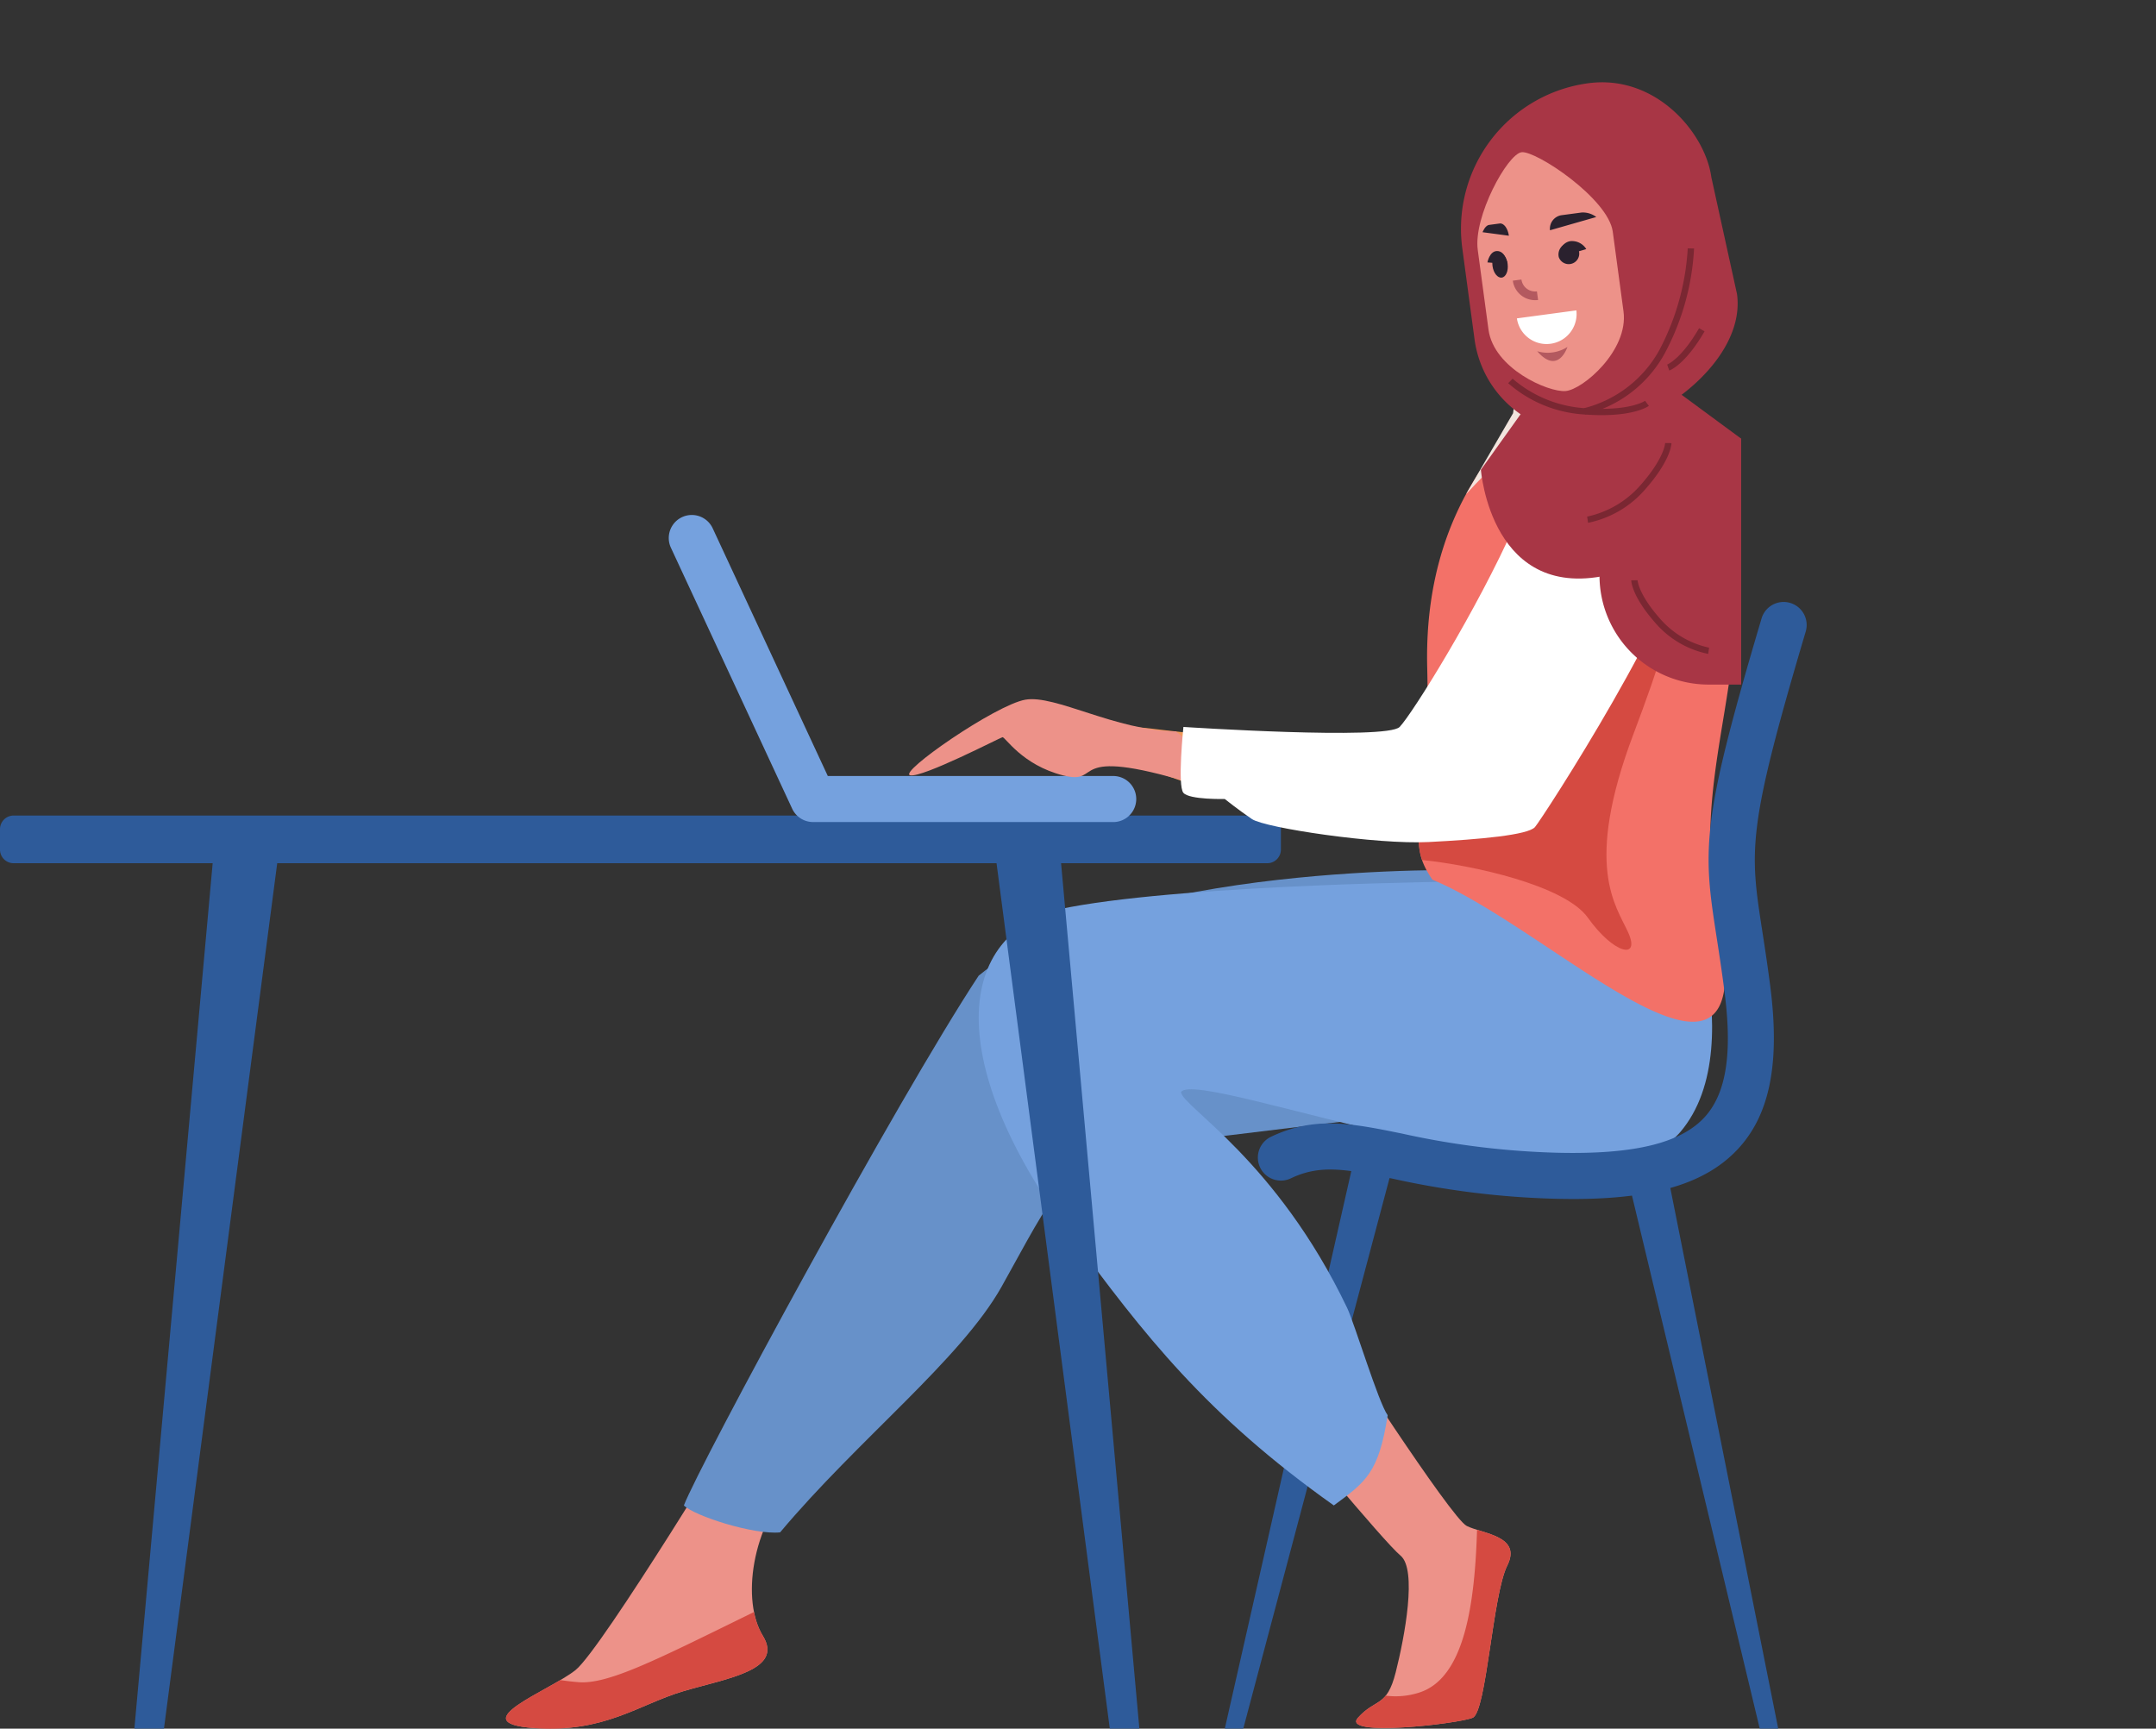 <svg xmlns="http://www.w3.org/2000/svg" xmlns:xlink="http://www.w3.org/1999/xlink" width="211.391" height="169.5" viewBox="0 0 211.391 169.5">
  <rect x="0" y="0" width="211.391" height="169.5" fill="#333333" stroke="none"/>
  <defs>
    <clipPath id="clip-path">
      <rect id="Rectangle_21529" data-name="Rectangle 21529" width="211.391" height="169.5" transform="translate(0 0)" fill="none"/>
    </clipPath>
  </defs>
  <g id="Group_44387" data-name="Group 44387" transform="translate(0 -0.004)">
    <g id="Group_44386" data-name="Group 44386" transform="translate(0 0.004)" clip-path="url(#clip-path)">
      <path id="Path_587257" data-name="Path 587257" d="M124.25,500.391H1.338A1.338,1.338,0,0,1,0,499.053v-2a1.338,1.338,0,0,1,1.338-1.338H124.25a1.338,1.338,0,0,1,1.338,1.338v2a1.338,1.338,0,0,1-1.338,1.338" transform="translate(0 -415.748)" fill="#2e5b9a"/>
      <path id="Path_587259" data-name="Path 587259" d="M783.737,812.2s11.484,17.836,13.035,18.611,5.428.969,3.974,3.877-2.036,14.346-3.393,14.928-12.989,1.939-11.245,0,2.818-.969,3.7-4.459,2.117-10.081.47-11.438-11.729-13.571-11.729-13.571Z" transform="translate(-652.96 -681.185)" fill="#ed9289"/>
      <path id="Path_587260" data-name="Path 587260" d="M330.93,859.684s-13.959,23.007-16.544,25.075-11.116,5.17-4.136,5.687,10.34-2.327,14.735-3.619,9.823-2.068,7.755-5.429-1.209-10.7,3.249-15.35-5.059-6.364-5.059-6.364" transform="translate(-257.951 -721.008)" fill="#ed9289"/>
      <path id="Path_587261" data-name="Path 587261" d="M492.833,528.865s-34.556-.9-48.257,10.34c-8.014,12.15-27.4,48-28.907,51.948,1.034,1.034,6.85,2.9,9.436,2.641,7.626-9.093,17.705-16.954,21.714-24.086,4.94-8.789,6.463-13.184,14.476-13.959s26.109-3.36,31.538-3.36,0-23.524,0-23.524" transform="translate(-348.617 -443.539)" fill="#6791c9"/>
      <path id="Path_587262" data-name="Path 587262" d="M1003.882,769.007h-1.811l-12.989-54.193h3.985Z" transform="translate(-829.532 -599.507)" fill="#2e5b9a"/>
      <path id="Path_587263" data-name="Path 587263" d="M744.456,759.046h1.811l14.905-56.109h-3.985Z" transform="translate(-624.367 -589.546)" fill="#2e5b9a"/>
      <path id="Path_587264" data-name="Path 587264" d="M662.813,514.281l-20.091,3.468s-26.7.245-38.9,2.518c-11.1,2.068-12.739,14.683,0,32.055,7.236,9.868,13.355,17.74,25.867,26.615,3.183-2.337,4.4-3.221,5.28-8.843-.906-1.242-3.25-9.013-3.977-10.534-6.921-14.467-16.158-19.728-16.286-21.151,1.551-2.52,41.083,13.137,48.943,3.927,7.5-8.794-.834-28.055-.834-28.055" transform="translate(-498.911 -431.323)" fill="#75a1de"/>
      <path id="Path_587265" data-name="Path 587265" d="M887.957,231.13a21.022,21.022,0,0,0-15.72,3.912c-4.4,4.489-9.388,11.893-9.082,24.1.388,15.51-2.4,16.506.508,20.771,12.129,5.009,32.873,26.528,27.988,3.458-3.537-16.7,7.08-28.1-2.032-46.626-.742-1.508-3.737-2.061-4.408-3.648" transform="translate(-723.22 -193.655)" fill="#f37168"/>
      <path id="Path_587266" data-name="Path 587266" d="M863.155,285.129c-.236,8.085-1.378,10.468-.5,13,4.944.5,13.99,2.484,16.249,5.648,2.585,3.619,5.17,4.136,3.964,1.465s-4.394-6.462.517-19.474,7.238-21.8,2.413-30.848Z" transform="translate(-723.224 -213.801)" fill="#d54a41"/>
      <path id="Path_587269" data-name="Path 587269" d="M714.62,246.088c-8.786,3.073-7.811,12.328-15.9,25.978-4.185,7.064-8.071,6.959-8.071,6.959a187.213,187.213,0,0,1-21.685-1.373c-7.433-.909-7.905,1.3-2.735,3.152,10.427,3.728,21.247,7.74,29.971,6.771s23.645-23.229,24.415-29.023c1.064-8.014-1.572-14.012-6-12.465" transform="translate(-555.88 -206.187)" fill="#f09959"/>
      <path id="Path_587270" data-name="Path 587270" d="M795.43,424.441q-.82,0-1.679-.021a83.537,83.537,0,0,1-15.951-1.963c-4.573-.929-7.091-1.441-10.023-.04a2.258,2.258,0,1,1-1.947-4.075c4.3-2.053,7.893-1.322,12.87-.311a79.575,79.575,0,0,0,15.163,1.874c7.568.189,12.183-.934,14.522-3.528,2.084-2.311,2.694-6.194,1.919-12.22-.265-2.062-.53-3.778-.764-5.291-.66-4.269-1.1-7.09-.556-11.45.5-4.049,1.843-9.443,4.948-19.9a2.258,2.258,0,1,1,4.33,1.286c-5.787,19.489-5.493,21.387-4.258,29.375.238,1.54.508,3.286.781,5.405.956,7.431-.012,12.458-3.044,15.821-3.123,3.463-8.191,5.04-16.309,5.04" transform="translate(-641.215 -306.875)" fill="#2e5b9a"/>
      <path id="Path_587271" data-name="Path 587271" d="M331.879,979.892c-9.262,4.53-14.248,7.126-17.217,6.878-.7-.058-1.282-.13-1.769-.206-3.3,1.952-8.576,4.259-2.643,4.7,6.98.517,10.34-2.327,14.735-3.619s9.823-2.068,7.755-5.429a7.071,7.071,0,0,1-.861-2.324" transform="translate(-257.95 -821.826)" fill="#d54a41"/>
      <path id="Path_587272" data-name="Path 587272" d="M836.167,929.922c-.227,7.333-1.234,14.6-5.72,15.973a7.537,7.537,0,0,1-3.232.288c-.705.872-1.566.882-2.721,2.165-1.745,1.939,9.887.582,11.245,0s1.939-12.02,3.393-14.928c1.194-2.389-1.209-2.946-2.965-3.5" transform="translate(-691.345 -779.916)" fill="#d54a41"/>
      <path id="Path_587273" data-name="Path 587273" d="M450.049,343.143H420.624a2.258,2.258,0,0,1-2.048-1.307l-11.891-25.592a2.258,2.258,0,1,1,4.1-1.9l11.284,24.285h27.984a2.258,2.258,0,0,1,0,4.517" transform="translate(-340.905 -262.539)" fill="#75a1de"/>
      <path id="Path_587274" data-name="Path 587274" d="M578.735,428.169c-5.946-.086-11.842-3.63-14.772-3.113s-12.494,7.152-11.288,7.411,8.789-3.672,9.048-3.732,1.9,2.722,5.946,3.744.029-3.035,12.582.756c8.163,2.465-1.516-5.066-1.516-5.066" transform="translate(-463.435 -356.448)" fill="#ed9289"/>
      <path id="Path_587275" data-name="Path 587275" d="M911.174,188.684l.875,7.039s-7.694.458-11.522,2.612-9.479,8.378-9.479,8.378l4.616-7.947.665-5.084Z" transform="translate(-747.312 -158.248)" fill="#f2e5de"/>
      <path id="Path_587276" data-name="Path 587276" d="M762.5,241.37c-5.715-1.071-8.358,4.05-12.063,12.408s-10.03,18.51-11.288,19.819-21.2,0-21.2,0-.6,5.773,0,6.463,4.05.6,4.05.6,1.379,1.1,2.671,1.972,12.236,2.509,17.32,2.25,9.737-.689,10.426-1.465,14.563-22.145,15.424-29.814-2.426-11.689-5.342-12.236" transform="translate(-601.917 -202.317)" fill="#fff"/>
      <path id="Path_587281" data-name="Path 587281" d="M81.678,601.818h2.9l11.3-86.35H89.489Z" transform="translate(-68.502 -432.318)" fill="#2e5b9a"/>
      <path id="Path_587282" data-name="Path 587282" d="M618.7,601.818h-2.9l-11.3-86.35h6.388Z" transform="translate(-506.987 -432.318)" fill="#2e5b9a"/>
      <g id="Group_44411" data-name="Group 44411" transform="translate(-1062.641 -1344.045)">
        <path id="Path_585812" data-name="Path 585812" d="M454.4,197.336h3.2V173.223h-13.89v13.423a10.69,10.69,0,0,0,10.69,10.69" transform="translate(775.759 1213.834)" fill="#a83645"/>
        <path id="Path_585813" data-name="Path 585813" d="M403.563,143.944l8.019,5.906s-.672,10.252-12.606,13.27S386.064,152.9,386.064,152.9l4.835-6.767Z" transform="translate(821.777 1237.207)" fill="#a83645"/>
        <path id="Path_585815" data-name="Path 585815" d="M389.659,34.328h0A10.641,10.641,0,0,1,377.693,25.2l-1.2-8.925A14.393,14.393,0,0,1,388.833.094c6.659-.9,11.5,4.917,12.078,9.21l2.519,11.469c.855,6.347-7.424,12.7-13.771,13.555" transform="translate(829.523 1352.114)" fill="#a83645"/>
        <path id="Path_585816" data-name="Path 585816" d="M392.97,57.384c-1.695.131-7.037-2.206-7.551-6.027l-1.053-7.815c-.439-3.258,2.907-9.389,4.293-9.576s8.506,4.534,8.945,7.792l1.053,7.815c.515,3.821-3.992,7.68-5.687,7.811" transform="translate(823.165 1325.005)" fill="#ed9289"/>
        <path id="Path_585817" data-name="Path 585817" d="M437.8,183.168a10.051,10.051,0,0,0,5.633-3.315c2.511-2.848,2.545-4.437,2.545-4.5l-.62-.006c0,.014-.064,1.461-2.39,4.1a9.612,9.612,0,0,1-5.256,3.112Z" transform="translate(780.545 1212.141)" fill="#7a2732"/>
        <path id="Path_585818" data-name="Path 585818" d="M466.693,249.276l.087-.613a8.817,8.817,0,0,1-4.82-2.854c-2.131-2.417-2.192-3.742-2.192-3.755l-.62.005c0,.061.031,1.532,2.347,4.159a9.272,9.272,0,0,0,5.2,3.058" transform="translate(763.434 1158.887)" fill="#7a2732"/>
        <path id="Path_585819" data-name="Path 585819" d="M408.471,147.65c3.382,0,4.579-.869,4.635-.911l-.373-.495.186.247-.184-.249c-.015.01-1.5,1.051-5.907.724a11.979,11.979,0,0,1-7.079-2.892l-.437.44a12.419,12.419,0,0,0,7.47,3.07c.615.046,1.177.066,1.688.066" transform="translate(811.202 1237.102)" fill="#7a2732"/>
        <path id="Path_585820" data-name="Path 585820" d="M476.809,123.684c.063-.021,1.56-.557,3.464-3.841l-.536-.311c-1.764,3.042-3.116,3.561-3.13,3.566Z" transform="translate(749.498 1256.694)" fill="#7a2732"/>
        <path id="Path_585821" data-name="Path 585821" d="M436.289,97.027a12.155,12.155,0,0,0,7.809-6,24.461,24.461,0,0,0,2.868-10.271l-.62-.012a24.293,24.293,0,0,1-2.79,9.985,11.711,11.711,0,0,1-7.379,5.686Z" transform="translate(781.774 1287.655)" fill="#7a2732"/>
        <path id="Path_585822" data-name="Path 585822" d="M404.048,97.874a2.207,2.207,0,0,1-2.477-1.893l.846-.113a1.352,1.352,0,0,0,1.518,1.16Z" transform="translate(809.398 1275.585)" fill="#b3595f"/>
        <path id="Path_585823" data-name="Path 585823" d="M424.136,63.677l-4.542,1.3a1.339,1.339,0,0,1,1.177-1.483l1.93-.258a2.179,2.179,0,0,1,1.435.443" transform="translate(795.02 1301.646)" fill="#2a212e"/>
        <path id="Path_585824" data-name="Path 585824" d="M386.837,69.454l2.588.345c-.1-.719-.5-1.259-.9-1.2l-1.04.139c-.4.054-.645.721-.645.721" transform="translate(821.16 1297.36)" fill="#2a212e"/>
        <path id="Path_585825" data-name="Path 585825" d="M413.416,129.066a3.578,3.578,0,0,0,2.965-.417s-.9,2.8-2.965.417" transform="translate(799.943 1249.416)" fill="#b3595f"/>
        <path id="Path_585826" data-name="Path 585826" d="M403.552,111.65a2.942,2.942,0,0,0,5.831-.785Z" transform="translate(807.817 1263.613)" fill="#fff"/>
        <path id="Path_585827" data-name="Path 585827" d="M423.86,79.533a1.033,1.033,0,1,0,.836-1.368,1.146,1.146,0,0,0-.836,1.368" transform="translate(791.616 1289.723)" fill="#2a212e"/>
        <path id="Path_585828" data-name="Path 585828" d="M424.386,78.665l2.595-.773a1.644,1.644,0,0,0-1.584-.777c-1.151.243-1.011,1.55-1.011,1.55" transform="translate(791.19 1290.577)" fill="#2a212e"/>
        <path id="Path_585829" data-name="Path 585829" d="M391.21,83.293l-1.98-.156s.2-1.091.924-1.115c.855-.028,1.056,1.271,1.056,1.271" transform="translate(819.25 1286.638)" fill="#2a212e"/>
        <path id="Path_585830" data-name="Path 585830" d="M391.625,84.025c.092.681.5,1.188.907,1.133s.667-.652.575-1.333-.5-1.188-.907-1.133-.667.652-.575,1.333" transform="translate(817.353 1286.106)" fill="#2a212e"/>
      </g>
    </g>
  </g>
</svg>
